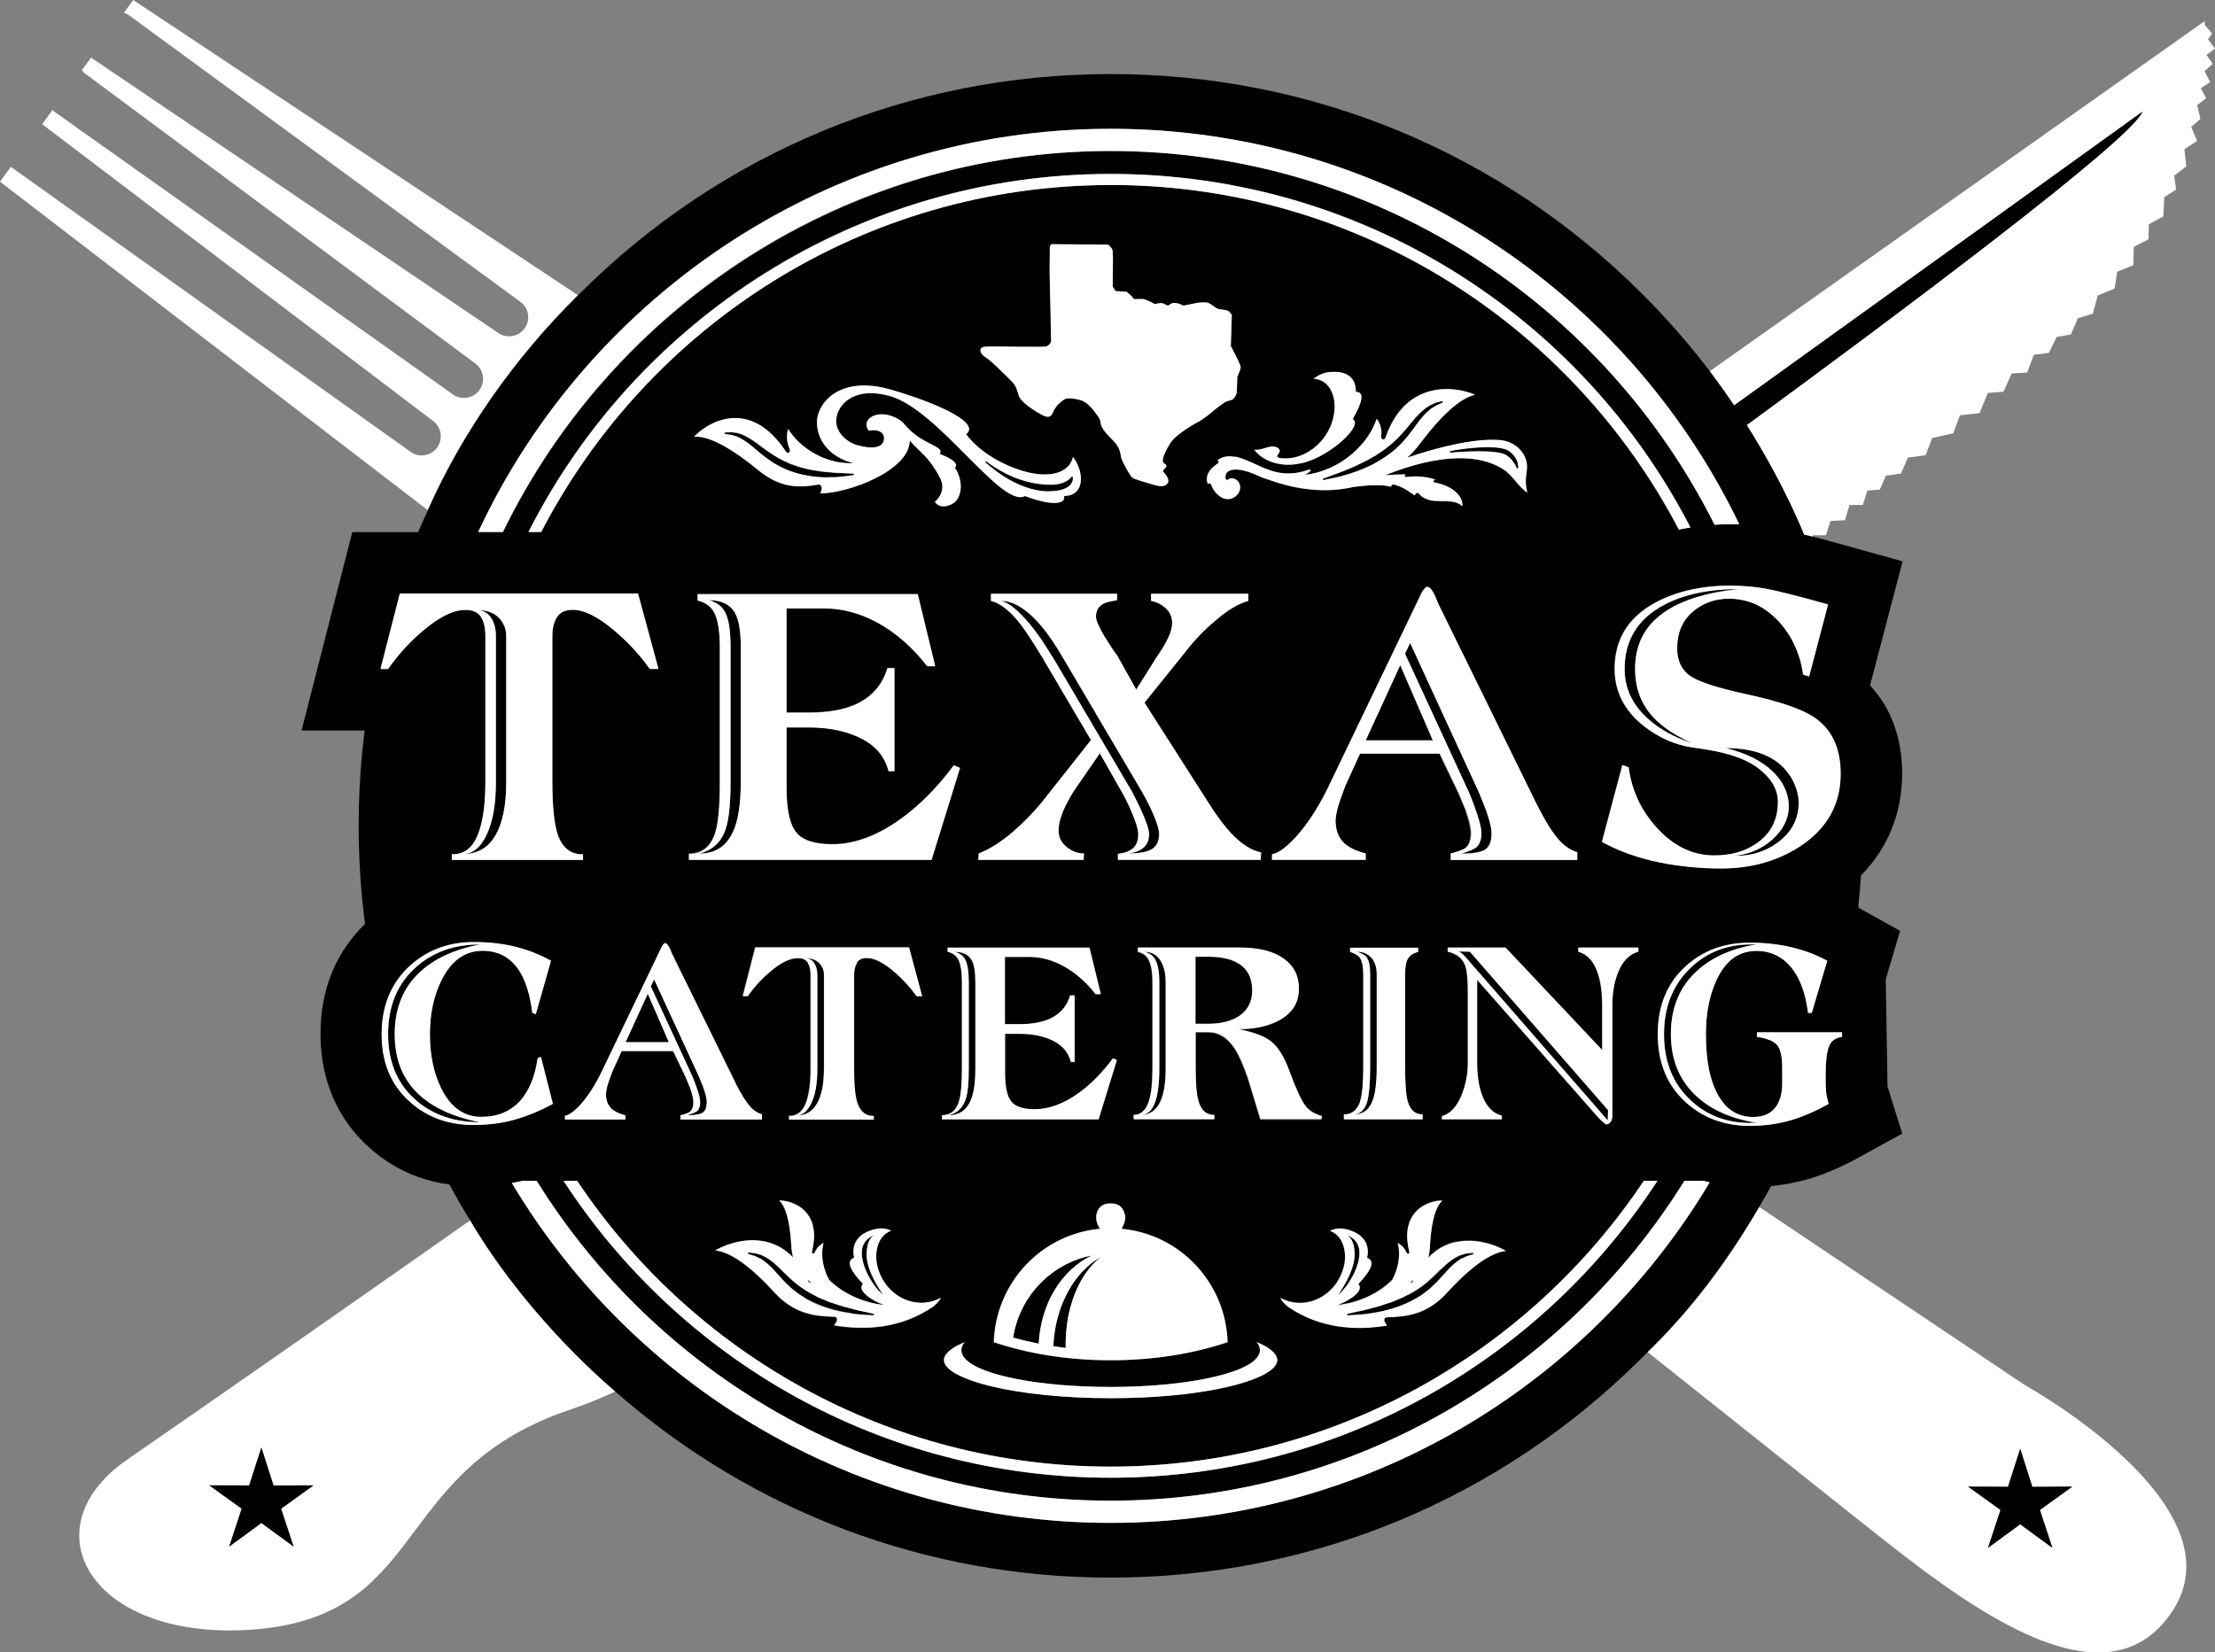 <?xml version="1.0" encoding="UTF-8"?><svg xmlns="http://www.w3.org/2000/svg" viewBox="0 0 177.61 132.53"><rect x="0" y="0" width="177.61" height="132.53" fill="#808080" stroke="none"/><defs><style>.d{fill:none;stroke:#fff;stroke-linecap:round;stroke-linejoin:round;stroke-width:0px;}.e{fill:#fff;}</style></defs><g id="a"/><g id="b"><g id="c"><g><polygon points="109.51 59.38 114.89 59.38 112.28 53.35 109.51 59.38"/><path d="M58.79,66.69c.41-.9,.61-2.23,.61-3.99v-10.82c0-1.28-.16-2.19-.47-2.73-.39-.68-1.1-1.02-2.13-1.02,.69,.16,1.16,.53,1.41,1.11,.25,.58,.37,1.46,.37,2.64v10.82c0,1.76-.13,3.02-.39,3.78-.35,1.06-1.06,1.72-2.13,1.98,1.29,0,2.19-.59,2.72-1.77Z"/><path d="M91.36,64.71c.51,1.08,.76,1.81,.76,2.19,0,.48-.15,.84-.44,1.09-.29,.25-.71,.41-1.26,.47,.93,0,1.59-.13,1.96-.37,.37-.25,.55-.64,.55-1.18,0-.36-.17-.92-.5-1.68-.18-.42-.46-.98-.85-1.68l-6.43-10.91c-.68-1.16-1.33-2.08-1.96-2.76-1.03-1.12-2.01-1.68-2.95-1.68,.47,.1,1.02,.48,1.67,1.14,.82,.84,1.63,1.94,2.42,3.3l6.43,10.91c.31,.62,.51,1.01,.58,1.17Z"/><path d="M70.14,99.05c-.09,.03-1.08,.34-1.04,1.5,.04,1.21,.98,2.74,1.71,3.29,0,0-1.33-1.8-1.32-3.21,.01-1.3,.56-1.54,.65-1.58Z"/><path d="M107.53,38.21h0c.45-.14,.92-.26,1.37-.44h0c.91-.34,1.78-.8,2.58-1.4h0c.19-.16,.39-.3,.58-.49h0l.27-.26c.09-.09,.18-.19,.26-.28,.34-.38,.65-.79,.94-1.2,.29-.41,.59-.79,.94-1.11l.27-.23,.3-.19c.05-.03,.1-.07,.15-.09l.16-.07h0l.33-.15,.03-.08-.08-.04-.35,.09h0l-.17,.05h0c-.07,.02-.12,.05-.17,.07h0l-.33,.16h0l-.31,.21h0c-.41,.31-.76,.69-1.07,1.08-.63,.78-1.27,1.51-2.03,2.08h0c-.18,.16-.38,.28-.58,.41l-.29,.2-.31,.17h0c-.21,.11-.41,.24-.62,.34-.22,.1-.43,.2-.64,.31h0c-.2,.11-.43,.18-.65,.28l-.66,.27c-.45,.16-.89,.32-1.34,.49l-.04,.08,.07,.05c.47-.09,.93-.19,1.4-.29Z"/><path d="M64.54,76.84h-.02c.31,0,.56,.12,.74,.38,.18,.26,.27,.58,.27,.98v7.56c0,1.14-.16,2.04-.48,2.72-.32,.67-.74,1.01-1.27,1.01,.77,0,1.34-.32,1.71-.96,.38-.64,.57-1.56,.57-2.77v-7.56c0-.39-.13-.71-.4-.97-.26-.26-.64-.39-1.13-.39Z"/><path d="M65.02,102.87s-.01-.03-.02-.04c-.08-.07-.17-.14-.25-.21,.02,.05,.05,.1,.07,.15,.04,.08,.12,.11,.2,.09Z"/><path d="M68.17,105.31c.15,.02,.29,.04,.44,.07,.43,.04,.93,.08,1.44,.1h0l.06-.05-.04-.07c-.36-.09-.73-.17-1.08-.24l-.31-.07-.68-.18c-.08-.02-.15-.04-.23-.06-.15-.04-.3-.07-.44-.13-.23-.08-.45-.15-.67-.22-.14-.04-.28-.1-.42-.16-.08-.03-.15-.07-.23-.1l-.32-.13-.31-.16-.13-.07c-.16-.08-.33-.16-.47-.26-.77-.44-1.43-1.04-2.19-1.81-.42-.42-.78-.72-1.16-.94l-.33-.17-.35-.11-.06-.02-.12-.03-.18-.02-.36-.04h0l-.06,.05,.04,.07,.34,.11,.17,.05,.1,.04,.06,.03,.32,.15,.28,.19c.38,.28,.72,.64,1.02,.98,.31,.34,.65,.74,1.03,1.07l.07,.07c.07,.06,.13,.12,.21,.18l.29,.22c.14,.12,.3,.22,.46,.31l.15,.1c.83,.48,1.74,.83,2.7,1.05,.32,.08,.65,.13,.98,.18Z"/><path d="M100.41,79.45c0-1.01-.38-1.74-1.13-2.19-.59-.35-1.38-.52-2.38-.52h-1.04v5.38h1.04c.96,0,1.74-.19,2.36-.56,.76-.47,1.15-1.17,1.15-2.11Z"/><path d="M112.88,103.87l-.13,.07-.31,.16-.32,.13c-.08,.03-.16,.06-.23,.1-.14,.06-.27,.12-.42,.16-.22,.07-.45,.14-.67,.22-.14,.05-.3,.09-.44,.13-.08,.02-.15,.04-.23,.06l-.68,.18-.31,.07c-.35,.07-.72,.15-1.08,.24l-.04,.07,.06,.05h0c.5-.02,1.01-.06,1.44-.1,.14-.03,.29-.05,.44-.07,.32-.05,.66-.1,.98-.18,.97-.21,1.87-.57,2.7-1.05l.15-.1c.15-.1,.31-.19,.46-.31l.29-.22c.07-.06,.14-.12,.21-.18l.07-.07c.38-.34,.73-.73,1.03-1.07,.3-.35,.64-.7,1.02-.98l.28-.19,.32-.15,.06-.03,.1-.04,.17-.05,.34-.11,.04-.07-.06-.05h0l-.36,.04-.18,.02-.12,.03-.06,.02-.35,.11-.33,.17c-.37,.21-.74,.51-1.16,.94-.75,.76-1.41,1.36-2.19,1.81-.15,.1-.31,.18-.47,.26Z"/><path d="M77.43,88.17c-.23,.68-.68,1.11-1.37,1.28,.83,0,1.41-.38,1.75-1.14,.26-.58,.4-1.43,.4-2.57v-6.98c0-.83-.1-1.41-.3-1.76-.25-.44-.71-.66-1.38-.66,.45,.1,.75,.34,.91,.71,.16,.38,.24,.94,.24,1.7v6.98c0,1.14-.08,1.95-.25,2.44Z"/><path d="M84.46,107.97c.33,.05,.65,.09,.99,.13-.07-3.14,1.05-5.92,2.83-7.31-2.15,1.21-3.68,3.95-3.82,7.17Z"/><path d="M87.55,100.68c-1.5,.29-2.88,1.01-4,2.1-1.25,1.22-2.05,2.78-2.32,4.49,.66,.19,1.35,.35,2.05,.49,.17-3.24,1.85-5.93,4.27-7.08Z"/><path d="M117.02,36.24c.43-.03,.99-.06,1.57-.06,.93,0,1.88,.08,2.24,.34,.3,.21,.49,.46,.61,.66,.06,.1,.1,.19,.13,.25,.03,.06,.04,.09,.04,.09l.07,.05,.06-.06v-.08c0-.2-.06-.79-.72-1.26-.34-.24-.98-.31-1.7-.32-1.23,0-2.65,.23-3.02,.31l-.05,.07,.07,.05s.28-.03,.71-.06Z"/><path d="M91.76,76.33c.44,.1,.75,.35,.93,.74,.18,.39,.27,.94,.27,1.65v6.98c0,1.15-.11,2.03-.32,2.65-.25,.72-.66,1.08-1.22,1.08,.74,0,1.28-.36,1.62-1.08,.29-.62,.43-1.5,.43-2.65v-6.98c0-.69-.15-1.27-.44-1.72-.29-.45-.72-.67-1.27-.67Z"/><path d="M109.61,88.45c-.18,.57-.52,.89-1.04,.94,.72,0,1.21-.36,1.49-1.08,.23-.58,.34-1.48,.34-2.71v-7.47c0-.55-.14-.99-.43-1.31-.29-.32-.67-.48-1.15-.48,.39,.14,.64,.28,.76,.42,.2,.26,.3,.72,.3,1.37v7.47c0,1.33-.09,2.28-.26,2.85Z"/><path d="M113.28,102.78c.02-.05,.05-.1,.07-.15-.08,.07-.16,.14-.25,.21-.01,0-.02,.02-.02,.04,.08,.02,.16,0,.2-.09Z"/><path d="M109.01,100.55c.04-1.16-.95-1.47-1.04-1.5,.1,.03,.64,.27,.65,1.58,.01,1.41-1.32,3.21-1.32,3.21,.72-.55,1.67-2.08,1.71-3.29Z"/><path d="M117.18,68.46c.97,0,1.62-.12,1.94-.35,.32-.23,.48-.67,.48-1.3,0-.4-.15-1.01-.44-1.83-.08-.2-.26-.66-.55-1.38l-5.54-12.04-.41,.86,5.15,11.17c.25,.6,.47,1.21,.68,1.83,.2,.62,.3,1.08,.3,1.38,0,.54-.15,.93-.44,1.17-.19,.14-.58,.3-1.17,.48Z"/><path d="M140.08,34.09h.02c11.67-8.57,31.06-23.03,31.72-25.16l-32.76,23.57h0c-.6-.88-1.25-1.8-1.95-2.72-1.65-2.16-3.44-4.22-5.4-6.18-11.39-11.39-26.53-17.66-42.64-17.66s-31.25,6.27-42.64,17.66c-.03,.03-.06,.06-.08,.09h0c-5.1,5.04-9.29,11.03-12.04,17.24-.27,.58-.53,1.16-.78,1.75h-5.28l-.95,3.71-3.12,12.2h5.06c-.32,2.52-.48,5.07-.48,7.65s.17,5.28,.51,7.86c-1.12,1.09-2,2.37-2.6,3.78-.66,1.55-.97,3.25-.97,5.05h0v.02h0c0,1.79,.33,3.49,.99,5.04,.66,1.55,1.66,2.93,2.94,4.07h0c1.14,1.02,2.44,1.8,3.85,2.32,.82,.3,1.67,.5,2.55,.62,.53,.97,1.09,1.94,1.67,2.88,2.77,4.75,7.16,9.88,11.64,13.73,11,9.65,24.95,14.92,39.71,14.92,16.11,0,31.25-6.27,42.64-17.66,.14-.14,.28-.29,.42-.43,3.21-3.12,6.18-6.9,8.95-11.64,.33-.55,.64-1.11,.95-1.67,1.06-.11,2.1-.3,3.11-.6,1.25-.38,2.55-.94,3.88-1.67l3.53-1.94-1.18-3.78-.14-8.61,.02-.07,1.13-3.8-3.36-1.87c.09-.86,.17-1.71,.22-2.58,.72-.73,1.36-1.56,1.88-2.49,.97-1.75,1.42-3.71,1.42-5.65v-.02h0v-.6h-.01c-.06-1.39-.35-2.8-.98-4.14-.4-.87-.95-1.65-1.58-2.34l2.61-9.95-4.68-1.3c-.96-.27-1.81-.5-2.55-.69l-.67-.16s-1.48-3.85-4.59-8.78ZM89.05,10.33c22.21,0,41.4,12.96,50.42,31.72-.21,0-.42-.01-.63-.01h-.03c-.44,0-.88,.02-1.32,.05-8.89-17.76-27.26-29.98-48.43-29.98s-39.95,12.49-48.72,30.56h-1.98c8.89-19.1,28.25-32.34,50.7-32.34Zm-25.75,25.65s-.37-.72-.11-1.57c.93,1.51,2.97,2.84,5.25,2.75-.03,0-.06-.01-.09-.02-2.64-.75-3-2.81-2.8-3.72,.37-1.67,2.36-3.15,5.77-2.19,3.04,.86,7.45,2.59,6.14,3.61,1.1,1.44,2.96,2.49,4.65,2.97,2.03,.57,3.63,.15,3.92-1.15,.94,1.24,.94,3.14-.72,3.12,.19,.66-.93,.84-3.13,.01-1.87,1.02-6.93-6.92-10.83-8.02-2.66-.75-4.01,.46-4.27,1.64-.28,1.26,.94,2.1,1.6,2.29,1.34,.38,2.06,.18,2.18-.37,.14-.63-.42-.93-1.2-.78-.64-.85,.47-1.56,1.64-1.23,.57,.16,.96,.41,1.22,.72,1.35,1.67,3.28,1.73,2.82,2.37,1.49,.58,1.39,.97,1.22,1.1,.78,1.24,.47,2.43-.06,2.81-.53,.39-1.25,.43-1.54-.07,.16-.12,.96-.89,.4-1.94-.92-1.73-1.56-1.98-2.42-2.97-.02,2.41-4.88,4.22-7.16,4.24v-.04c.09-.21,.15-.39,.06-.56-.05-.08-.13-.13-.21-.11-1.5,.26-3,.36-4.88-1.19-2.71-2.22-4.25-2.72-5.11-2.64,.52-.53,1.2-1,1.96-1.27h.01c.46-.17,.96-.25,1.46-.23,1.48,.06,2.81,.97,3.96,2.72,.06,.1,.17,.11,.24,.04,.07-.07,.08-.2,.03-.31Zm20.87-14.12l.02-2.09,.14-.17,4.54,.04,.24,.24,.11,.2,.03,.63-.02,2.3,.23,.35,.88,.06,.43,.36s.08,.23,.26,.23,.61-.03,.71,0c.11,.03,.43,.16,.56,.23,.14,.07,.29,.17,.29,.17,0,0,.47-.13,.67-.06s.27,.17,.41,.17,.17-.24,.58-.2c.41,.04,.53,.19,.65,.2,.12,.01,1.11-.24,1.35-.24s.49-.06,.71,.06c.23,.11,.55,.42,.76,.46,.21,.04,.67,.07,.79,.16,.12,.09,.27,.32,.27,.32l-.08,2.49s.79,1.47,.79,1.68-.27,.79-.27,.79c0,0-.04,1.02-.04,1.21s-.2,.5-.32,.59c-.12,.08-.48,.11-.68,.26-.2,.14-.65,.46-.94,.72-.29,.26-.97,.73-.97,.73,0,0-1.91,.96-2.44,1.83-.53,.86-.65,1.32-.56,1.5,.09,.17,.3,.16,.26,.32-.04,.16-.36,.35-.23,.48,.14,.13,.54,.59,.33,.89-.21,.3-.56,.29-1.19,.1-.62-.19-1.5-.4-1.67-.58-.17-.17-.71-1.15-.82-1.44-.11-.29-.06-.61-.33-1.06-.27-.46-.97-.96-1.23-1.48-.26-.52,0-.42-.37-.95-.36-.53-.85-1.08-1.26-1.22-.41-.14-1.14-.26-1.38-.11-.24,.14-.73,.53-.93,1.03-.2,.5-.5,.43-.89,.23-.39-.2-1.64-.95-1.85-1.52-.21-.58-.17-.78-.68-1.27-.52-.49-1.49-1.52-1.97-1.81-.49-.29-.62-.79-.12-.86,.5-.07,4.77,.07,5.04-.04,.27-.11,.33-.35,.33-.42s-.12-5.49-.12-5.49Zm18.27,14.83s.07,.04,.12,.06c2.19,.32,4.39-1.65,4.44-4.11,.02-.83-.39-2.21-1.69-2.24,.32-.23,.75-.58,1.72-.56,1.18,.03,1.68,.68,1.66,1.6,.7,.02,.58,.76-.25,2.19,.89,.48-1.71,2.89-3.87,3.48-.01,0-.03,0-.04,.01-.18,.05-.35,.08-.52,.1-.31,.05-.63,.07-.95,.06-1.21-.07-2.05-.61-2.51-1.19,.3,.03,.6-.06,.87-.14,.27-.08,.52-.15,.75-.11,.16,.03,.36,.12,.4,.27,.03,.11-.02,.24-.16,.4-.03,.03-.04,.07-.04,.11,0,.04,.02,.07,.05,.09Zm-1.79,.56c.98,.45,2.2,1.06,3.95,.54,.58-.23,.68-.06,.01,.31,2.99-.35,5.18-2.63,5.75-4.49,.52,.64,.36,1.37,.36,1.38-.02,.11,.03,.22,.12,.26,.09,.04,.19-.01,.23-.12,.64-1.88,1.73-3.1,3.22-3.63,.51-.18,1.04-.27,1.56-.28,0,0,0,0,.01,0,.86-.02,1.69,.16,2.39,.45-.91,.21-2.32,1.14-4.42,3.94-.33,.44-.67,.81-1.02,1.11,2.9-.98,5.65-1.56,7.43-1.41,.96,.08,1.75,.65,2.06,1.48,.18,.46,.13,.84,.07,1.23-.02,.18-.05,.37-.05,.55,0,.36,.04,.68,.13,.96-.37-.25-.64-.57-.92-.9-.3-.35-.6-.72-1.04-1-2.93-1.84-7.5-.3-9.45,.51,.59-.06,1.13-.07,1.66-.08-.03,.03-.05,.05-.06,.06-.04,.03-.05,.08-.02,.11,.03,.03,.08,.05,.14,.04,1.08-.14,1.95,.09,2.29,.2-.04,.03-.08,.06-.11,.09-.03,.03-.04,.06-.03,.09,.01,.03,.04,.05,.09,.06,1.6,.32,2.05,1.1,2.17,1.42,.07,.18,.08,.35,.06,.48-.38-.4-1.1-.41-1.7-.41-.31,0-.61,0-.83-.06-.7-.17-.94-.54-.95-.54-.03-.04-.09-.06-.16-.05-.07,.01-.12,.06-.13,.1l-.02,.1c-.12-.07-.24-.15-.36-.23-.3-.21-.65-.45-1.3-.64-.04-.01-.09,0-.14,0-.04,.02-.08,.05-.09,.08,0,0-.01,.05-.02,.09-.81-.22-2.07-.11-2.87,0-.05,0-.1,.01-.15,.02-2.13,.49-4.4,.28-6.76-.57-.46-.13-.86-.32-1.21-.47-1.06-.47-2.35-.59-2.3,.32,0,.05,.03,.11,.07,.14,.04,.04,.12,.01,.16-.02,.17-.15,.49-.14,.76,.14,.3,.32,.24,.87-.14,1.18-.45,.37-1,.33-1.47-.11-.36-.33-.47-.66-.53-.82-.02-.06-.09-.09-.15-.07l-.11,.03c-.1-.23-.29-.93,.82-1.65,.03-.02,.04-.05,.05-.08,0-.03,0-.06-.03-.09-.03-.03-.05-.05-.07-.07,.37-.28,.78-.35,1.21-.3,.05,.01,.09,.02,.14,.03h0c.53,.09,1.1,.34,1.68,.61Zm16.85,27.74c-.08-.2-.27-.66-.58-1.38l-1.51-3.15h-6.39l-1.2,2.64c-.29,.76-.49,1.35-.6,1.77-.11,.42-.16,.74-.16,.96,0,.76,.23,1.36,.68,1.8,.38,.36,.96,.64,1.74,.84v.51h-7.51v-.45c.53-.1,1.18-.58,1.96-1.44,.88-.98,1.69-2.23,2.45-3.74l7.27-15.13c.33-.76,.58-1.14,.76-1.14,.25,0,.54,.43,.85,1.29l7.94,16.18c.68,1.34,1.29,2.3,1.81,2.88,.45,.48,.92,.79,1.43,.93v.63h-10.14v-.51c.61-.16,1-.31,1.18-.45,.29-.24,.43-.64,.43-1.2,0-.41-.14-1.02-.43-1.82Zm-.74,34.6c.53-.11,1.07-.13,1.6-.07h.01c.87,.1,1.7,.4,2.38,.78-.93,.09-2.42,.82-4.72,3.34-1.6,1.75-3.2,1.94-4.84,1.98-.09,0-.16,.06-.19,.14-.06,.16,.06,.32,.19,.49l.03,.03c-2.48,.42-5.36,.27-7.95-1.51-.2-.16-.31-.27-.36-.34-.1-.11-.19-.23-.26-.37,2.01,1.11,4.54-.12,5.12-2.58,.19-.82,.1-2.33-1.13-2.8,.35-.12,.83-.33,1.74,.02,1.11,.42,1.44,1.24,1.23,2.15,.66,.25,.38,.95-.7,2.1,.45,.47-.44,1.22-1.7,1.7,1.8-.19,3.38-.99,4.41-2.01,.54-.98,.69-2.11,.45-2.97,.51,.25,.69,.74,.69,.74,.03,.07,.09,.13,.16,.12,.06,0,.1-.06,.08-.14-.33-1.33-.18-2.38,.43-3.12,.21-.26,.47-.46,.74-.61h0c.46-.26,.97-.38,1.45-.4-.41,.38-.84,1.35-.97,3.65-.02,.35-.07,.65-.14,.93,.63-.66,1.38-1.09,2.25-1.28Zm-39.88-22.53c-.16-.37-.47-.61-.9-.71v-.33h11.38l.91,3.73h-.42c-.74-.95-1.58-1.69-2.5-2.21-.92-.52-1.88-.78-2.85-.78h-1.92v5.4h1.17c.98,0,1.78-.14,2.42-.43,.83-.37,1.38-1,1.64-1.88h.36v5.34h-.3c-.19-.74-.65-1.31-1.4-1.69-.75-.38-1.65-.57-2.71-.57h-1.17v3.13c0,1.11,.16,1.87,.49,2.29,.33,.42,.95,.63,1.88,.63,1.15,0,2.33-.44,3.55-1.31,.98-.71,1.89-1.63,2.73-2.77l.32,.13-1.47,4.76h-12.56v-.33c.69,0,1.15-.38,1.38-1.14,.15-.49,.23-1.35,.23-2.57v-6.98c0-.76-.08-1.33-.25-1.7Zm6.64-24.41c-.74-1.22-1.32-2.09-1.72-2.61-.84-1.06-1.62-1.67-2.34-1.83v-.57h10.11v.51c-.47,.08-.78,.15-.93,.21-.51,.2-.76,.57-.76,1.11,0,.3,.23,.84,.7,1.62,.37,.6,.7,1.1,1,1.5l1.53,2.73,1.67-2.65c.37-.51,.66-1,.88-1.47,.22-.46,.33-.87,.33-1.21,0-.47-.17-.87-.51-1.19-.34-.31-.74-.52-1.18-.59v-.57h7.8v.57c-.78,.2-1.68,.74-2.69,1.62-.86,.72-1.62,1.51-2.28,2.37l-3.36,4.17,5.2,8.14c.64,1,1.23,1.78,1.75,2.34,.84,.88,1.64,1.39,2.4,1.53l-.03,.6h-11.45v-.48c.52-.06,.93-.21,1.21-.45,.28-.24,.42-.62,.42-1.12,0-.34-.15-.87-.45-1.6-.3-.72-.59-1.32-.86-1.78l-1.77-3.12-2.04,2.96c-.37,.56-.67,1.12-.91,1.7-.24,.57-.36,1.08-.36,1.54,0,.52,.21,.96,.64,1.31,.43,.35,.89,.53,1.4,.53l-.03,.51h-8.44l.03-.51c.91-.36,1.87-.97,2.86-1.84,.99-.87,1.9-1.84,2.72-2.92l3.43-4.34-3.96-6.72Zm14.89,55.01c-2.71,.92-5.92,1.45-9.37,1.45s-6.65-.53-9.37-1.45c.15-4.78,3.83-8.66,8.51-9.09-.22-.35-.36-.76-.28-1.16,.07-.32,.22-.56,.46-.71,.22-.14,.46-.16,.54-.16,.05,0,.09,0,.13,0,.04,0,.09,0,.13,0,.09,0,.32,.02,.54,.16,.24,.15,.39,.39,.46,.71,.08,.41-.06,.81-.28,1.16,4.68,.43,8.36,4.31,8.51,9.09Zm-22.09,.53c.26-.19,.61-.37,1.02-.54-.16,.19-.26,.41-.26,.64,0,.24,.1,.46,.28,.66,.61,.69,2.09,1.24,4.14,1.65,2.05,.4,4.68,.64,7.55,.64,3.27,0,6.24-.31,8.39-.83,1.08-.26,1.95-.56,2.57-.91,.31-.17,.55-.36,.73-.56,.17-.2,.28-.42,.28-.66,0-.23-.1-.44-.26-.64,.41,.17,.76,.35,1.02,.54,.43,.31,.64,.62,.63,.9,0,.18-.07,.36-.24,.55-.57,.68-2.24,1.33-4.56,1.78-2.32,.46-5.31,.73-8.56,.73-3.72,0-7.09-.36-9.52-.94-1.21-.29-2.19-.63-2.86-1.01-.33-.19-.58-.38-.75-.57-.16-.19-.24-.37-.24-.55,0-.28,.2-.59,.63-.9Zm24.72-18.4l-1.02-3.35c-.39-1.11-.75-1.9-1.09-2.39-.57-.82-1.24-1.23-2.04-1.23h-1.04v2.94c0,1.28,.09,2.18,.26,2.71,.23,.67,.64,1,1.24,1v.33h-6.46l-.02-.33c.56,0,.98-.36,1.22-1.08,.2-.59,.3-1.47,.3-2.65v-6.98c0-.71-.09-1.26-.26-1.65-.17-.4-.47-.64-.91-.74v-.33h8.14c1.56,0,2.74,.29,3.55,.89,.81,.59,1.22,1.39,1.22,2.4,0,1.17-.57,2.04-1.72,2.61-.87,.42-1.92,.64-3.16,.64,1.22,.23,2.09,.55,2.62,.97,.59,.46,1.09,1.27,1.51,2.43,.51,1.39,.93,2.3,1.26,2.74,.29,.38,.72,.66,1.3,.83v.27h-4.92Zm7.97-13c-.12-.17-.38-.31-.75-.44v-.33h5.45v.33c-.38,.1-.65,.28-.8,.52-.16,.24-.24,.65-.24,1.2v7.55c0,1.33,.07,2.24,.21,2.73,.2,.69,.6,1.04,1.19,1.04v.39h-6.31v-.39c.65,0,1.09-.36,1.32-1.08,.16-.53,.25-1.43,.25-2.7v-7.47c0-.64-.1-1.1-.3-1.36Zm-51.64-10.09c.23-.76,.35-2.09,.35-3.99v-10.82c0-1.18-.13-2.06-.38-2.64-.26-.58-.72-.95-1.4-1.11v-.51h17.65l1.4,5.78h-.64c-1.15-1.48-2.44-2.62-3.87-3.43-1.43-.81-2.91-1.21-4.43-1.21h-2.98v8.36h1.81c1.52,0,2.77-.22,3.74-.66,1.28-.58,2.13-1.55,2.54-2.91h.56v8.27h-.47c-.29-1.16-1.02-2.03-2.18-2.62-1.16-.59-2.56-.89-4.19-.89h-1.81v4.85c0,1.72,.25,2.9,.76,3.55,.51,.65,1.48,.97,2.92,.97,1.77,0,3.6-.68,5.49-2.04,1.52-1.1,2.93-2.53,4.24-4.29l.5,.21-2.28,7.37h-19.45v-.51c1.07,0,1.78-.59,2.13-1.77Zm9.72,39.07c-.03-.09-.1-.14-.19-.14-1.64-.05-3.24-.23-4.84-1.98-2.3-2.52-3.79-3.25-4.72-3.34,.68-.38,1.51-.68,2.38-.78h.01c.53-.06,1.07-.05,1.6,.06,.87,.18,1.62,.62,2.25,1.28-.07-.27-.13-.57-.14-.93-.12-2.3-.56-3.26-.97-3.65,.48,.02,.99,.14,1.45,.4h0c.28,.16,.53,.36,.74,.62,.61,.74,.76,1.79,.43,3.12-.02,.07,.02,.13,.08,.14,.06,0,.13-.05,.16-.12,0,0,.18-.5,.69-.74-.24,.86-.09,1.99,.45,2.97,1.02,1.01,2.6,1.82,4.41,2.01-1.26-.48-2.15-1.23-1.7-1.7-1.08-1.15-1.36-1.85-.7-2.1-.21-.91,.13-1.72,1.23-2.15,.91-.35,1.39-.15,1.74-.02-1.22,.47-1.32,1.98-1.13,2.8,.58,2.46,3.11,3.69,5.12,2.58-.07,.14-.16,.26-.26,.37-.05,.07-.16,.18-.36,.34-2.58,1.78-5.47,1.92-7.95,1.51l.03-.03c.13-.18,.24-.33,.19-.49Zm1.64-17.29c.24,.67,.66,1.01,1.26,1.01h.04v.29h-6.79v-.33l.04,.04c.59,0,1.02-.33,1.29-.98,.27-.65,.4-1.58,.4-2.78v-7.54c0-.43-.08-.76-.23-1-.15-.24-.42-.36-.81-.36-.63,0-1.37,.37-2.23,1.1-.68,.58-1.27,1.23-1.77,1.95h-.4l1-3.91h12.33l1.05,3.91h-.45c-.49-.7-1.08-1.34-1.77-1.94-.87-.75-1.6-1.12-2.21-1.12-.37,0-.65,.12-.81,.37-.16,.24-.25,.57-.25,.99v7.54c0,1.29,.09,2.21,.28,2.75Zm-9.73-1.57c.44,.86,.83,1.48,1.17,1.86,.29,.31,.6,.51,.93,.6v.41h-6.54v-.33c.39-.1,.65-.2,.76-.29,.19-.15,.28-.41,.28-.77,0-.27-.09-.66-.28-1.18-.05-.13-.18-.43-.37-.89l-.98-2.03h-4.12l-.77,1.7c-.19,.49-.32,.87-.39,1.14-.07,.27-.1,.48-.1,.62,0,.49,.15,.88,.44,1.16,.25,.23,.62,.41,1.12,.54v.33h-4.85v-.29c.34-.06,.76-.37,1.27-.93,.56-.63,1.09-1.44,1.58-2.42l4.7-9.77c.21-.49,.38-.74,.49-.74,.17,0,.35,.28,.55,.83l5.13,10.44Zm-13.7,7.79h.96c9.22,13.81,24.95,22.93,42.77,22.93s33.55-9.12,42.77-22.93h1.09c-9.32,14.34-25.48,23.82-43.86,23.82s-34.53-9.48-43.86-23.82h.12Zm86.05-18.37c-.74,.21-1.3,.79-1.66,1.74-.29,.75-.43,1.61-.43,2.59v8.82c0,.23-.05,.4-.15,.52-.1,.12-.2,.17-.3,.18-.1,0-.33-.19-.68-.56l-9.71-11.04v6.64c0,.99,.12,1.84,.37,2.55,.34,.95,.87,1.52,1.61,1.71v.29h-4.81l.02-.25c.7-.21,1.24-.81,1.62-1.82,.3-.8,.45-1.62,.45-2.45v-5.59c0-1.09-.07-1.82-.21-2.21-.22-.59-.68-.97-1.4-1.12v-.33h4.63l7.75,8.22v-3.56c0-1.03-.11-1.89-.34-2.57-.31-.97-.84-1.56-1.58-1.76v-.33h4.81v.33ZM89.05,14.84c-19.85,0-37.11,11.31-45.67,27.83h-1.02c8.62-17.04,26.28-28.72,46.68-28.72s37.81,11.51,46.49,28.35c-.31,.05-.62,.11-.93,.17-8.59-16.41-25.79-27.64-45.56-27.64ZM32.06,47.6h19.1l1.64,6.05h-.7c-.76-1.08-1.68-2.08-2.75-3-1.34-1.16-2.48-1.74-3.42-1.74-.58,0-1,.19-1.26,.57-.25,.38-.38,.89-.38,1.53v11.69c0,2,.15,3.42,.44,4.26,.37,1.04,1.02,1.56,1.96,1.56h.06v.45h-10.52v-.51l.06,.06c.91,0,1.58-.5,2-1.51,.42-1.01,.63-2.44,.63-4.3v-11.69c0-.66-.12-1.17-.35-1.54-.23-.37-.65-.56-1.26-.56-.97,0-2.12,.57-3.44,1.71-1.05,.9-1.97,1.91-2.75,3.03h-.61l1.55-6.05Zm.83,40.78c-1.52-1.35-2.28-3.16-2.28-5.43s.76-4.13,2.28-5.51c1.4-1.26,3.1-1.89,5.11-1.89,1.21,0,2.32,.13,3.35,.38,1.02,.26,1.97,.63,2.84,1.12l-1.22,4.29-.28-.12c-.18-1.47-.54-2.61-1.09-3.44-.69-1.02-1.66-1.53-2.9-1.53-1.41,0-2.5,.78-3.28,2.34-.63,1.26-.94,2.71-.94,4.35s.29,3.07,.88,4.29c.76,1.56,1.84,2.34,3.24,2.34,1.29,0,2.33-.42,3.11-1.28,.73-.8,1.2-1.94,1.41-3.42l.26-.12,.96,3.77c-1.03,.55-2.05,.97-3.05,1.26-1,.28-2.11,.43-3.33,.43-2,0-3.69-.61-5.07-1.84Zm56.16,33.76c-20.4,0-38.25-10.93-48.01-27.26,.3-.05,.6-.11,.89-.18h1.1c9.56,15.39,26.61,25.66,46.02,25.66s36.46-10.27,46.02-25.66h1.52c.17,.05,.34,.09,.5,.13-9.75,16.35-27.62,27.31-48.04,27.31Zm58.65-38.98c-.51,.05-.87,.3-1.05,.76-.18,.45-.27,1.2-.27,2.26,0,.61,0,1.05,.03,1.33,.02,.28,.09,.62,.22,1.02-1.06,.58-2.04,1-2.94,1.28-1.05,.32-2.18,.48-3.38,.48-2.03,0-3.74-.62-5.13-1.88-1.51-1.37-2.26-3.19-2.26-5.47s.75-4.1,2.26-5.47c1.38-1.25,3.09-1.87,5.13-1.87,1.21,0,2.34,.12,3.38,.38,1.05,.25,1.99,.61,2.82,1.07l-1.24,4.18h-.3c-.18-1.44-.57-2.59-1.19-3.44-.74-1.02-1.73-1.53-2.96-1.53-1.41,0-2.47,.78-3.19,2.34-.56,1.23-.85,2.68-.85,4.35,0,2.31,.4,4.05,1.19,5.22,.64,.94,1.51,1.41,2.6,1.41,.77,0,1.35-.23,1.74-.71,.4-.47,.59-1.14,.59-2v-1.22c0-.89-.13-1.49-.39-1.82-.26-.33-.81-.55-1.64-.68v-.37h6.82v.37Zm-1.14-34.69l-1.52,5.78-.47-.15c-.25-1.68-.9-3.09-1.93-4.23-1.13-1.24-2.47-1.86-4.03-1.86-1.13,0-2.1,.36-2.92,1.06-.82,.71-1.23,1.68-1.23,2.92,0,.98,.34,1.71,1.01,2.19,.67,.48,2.16,.97,4.45,1.47,2.71,.58,4.56,1.21,5.55,1.89,1.4,.96,2.1,2.46,2.1,4.5,0,2.46-1.07,4.39-3.22,5.81-1.83,1.2-3.95,1.8-6.37,1.8-1.72,0-3.39-.17-5.04-.51-1.64-.34-3.15-.88-4.51-1.62l1.64-6.17,.5,.18c.25,1.9,1.04,3.55,2.36,4.96,1.32,1.41,2.82,2.11,4.51,2.11,1.38,0,2.54-.34,3.47-1.02,1.09-.78,1.63-1.87,1.63-3.27,0-1-.53-1.9-1.57-2.7-1.17-.88-2.83-1.34-4.96-1.62-1.17-.15-2.42-.49-3.82-1.47-1.83-1.28-2.74-2.91-2.74-4.88,0-2.36,1.08-4.13,3.24-5.3,1.7-.92,3.73-1.38,6.11-1.38,.93,0,1.85,.08,2.75,.24,.9,.16,2.56,.58,4.99,1.26Z"/><path d="M31.65,82.95c0-2.1,.7-3.78,2.09-5.05,1.15-1.04,2.73-1.76,4.73-2.15-2.02,0-3.71,.59-5.07,1.78-1.52,1.33-2.28,3.13-2.28,5.41s.76,4.03,2.26,5.32c1.36,1.16,3.05,1.74,5.09,1.74-2.01-.4-3.58-1.09-4.71-2.07-1.41-1.23-2.11-2.89-2.11-4.99Z"/><path d="M143.42,64.32c.14,1.23-.44,2.25-1.32,3.03-.8,.72-1.79,1.15-2.98,1.29,1.3,.02,2.45-.34,3.45-1.08,1.11-.82,1.67-1.9,1.67-3.24-.05-.96-.42-1.68-.73-2.16-.97-1.44-2.68-2.16-5.11-2.16,1.64,.4,2.89,1.03,3.77,1.89,.54,.52,1.12,1.3,1.26,2.43Z"/><polygon points="50.17 83.58 53.64 83.58 51.95 79.7 50.17 83.58"/><path d="M130.27,53.65c0,1.54,.62,2.87,1.87,3.98,.96,.86,2.13,1.51,3.53,1.95-1.71-.76-2.93-1.68-3.65-2.76-.61-.9-.91-1.96-.91-3.18,0-1.66,.55-3,1.67-4.02,1.38-1.28,3.61-2.08,6.69-2.4-2.41,0-4.42,.42-6.02,1.26-2.12,1.12-3.18,2.84-3.18,5.16Z"/><path d="M133.98,82.95c0-2.11,.7-3.81,2.11-5.08,1.19-1.08,2.78-1.79,4.77-2.11h-.47c-1.9,0-3.5,.62-4.81,1.86-1.43,1.35-2.15,3.13-2.15,5.34s.7,3.93,2.09,5.26c1.29,1.24,2.9,1.86,4.81,1.86h.57c-1.98-.31-3.58-.99-4.77-2.05-1.43-1.26-2.15-2.96-2.15-5.07Z"/><path d="M52.19,79.1l3.33,7.21c.16,.38,.31,.78,.44,1.18,.13,.4,.19,.69,.19,.89,0,.35-.09,.6-.28,.75-.13,.09-.38,.19-.76,.31,.63,0,1.05-.07,1.26-.22,.21-.15,.31-.43,.31-.84,0-.26-.09-.65-.28-1.18-.05-.13-.17-.43-.36-.89l-3.58-7.76-.27,.55Z"/><path d="M84.04,39.42c.12,0,.23,0,.35-.01h0s.4-.01,.8-.14c.4-.13,.83-.39,.83-.91v-.07l-.05-.06-.07,.03-.02,.02c-.09,.11-.5,.61-1.62,.61-1.28,0-3.15-.35-5.19-1.88h-.09v.1s2.39,2.32,5.04,2.33Z"/><path d="M63.19,37.13c-.84-.34-1.63-.89-2.43-1.5-.4-.3-.83-.59-1.28-.77h0l-.34-.11h-.01l-.34-.05h0s-.1-.02-.17-.02h-.18l-.33,.03-.06,.06,.05,.06,.33,.05h0l.17,.02s.09,.03,.15,.04l.32,.1,.31,.15c.41,.22,.79,.52,1.17,.85,.39,.33,.78,.66,1.2,.94,.1,.07,.21,.15,.32,.21l.32,.18h0c.22,.13,.44,.22,.66,.32h0c.89,.36,1.8,.55,2.71,.6h0c.16,.01,.32,.02,.48,.02,.29,0,.58-.01,.86-.02h0c.44-.05,.88-.09,1.32-.16l.05-.06-.06-.06c-.45-.04-.89-.05-1.33-.06l-.66-.06c-.23-.02-.44-.03-.66-.07h0c-.22-.04-.44-.07-.66-.1h0c-.21-.03-.43-.1-.65-.15h0l-.32-.08-.32-.11h0c-.22-.07-.43-.13-.63-.24h0Z"/><path d="M39.35,49.5c.28,.4,.42,.9,.42,1.52v11.72c0,1.77-.25,3.16-.74,4.21-.5,1.04-1.15,1.56-1.97,1.56,1.19,0,2.08-.49,2.66-1.49,.58-.99,.88-2.42,.88-4.28v-11.72c0-.6-.21-1.1-.62-1.5-.41-.4-.99-.6-1.75-.6h-.03c.49,0,.87,.2,1.15,.58Z"/><path d="M116.87,76.31c.12,0,.27,.07,.43,.22,.1,.09,.38,.4,.84,.94l10.79,12.4,.03-.83-11.08-12.71-1-.02Z"/><path class="e" d="M10.68,0l-.74,1.02c.14,.05,.28,.11,.4,.2l31.39,22.99c.68,.5,.83,1.46,.33,2.14-.5,.68-1.46,.83-2.14,.33L7.3,4.62l-.76,1.04c.14,.05,.14,.13,.26,.22l31.31,23.27c.68,.5,.83,1.46,.33,2.14-.5,.68-1.46,.83-2.14,.33L4.36,8.96c-.06-.04-.1-.1-.14-.15l-.84,1.15,31.34,23.8c.68,.5,.83,1.46,.33,2.14-.5,.68-1.46,.83-2.14,.33L.87,13.38l-.87,1.19,34.29,26.34c2.75-6.21,6.94-12.2,12.04-17.24L10.68,0Z"/><path class="e" d="M149.35,122.16c7.51,5.95,19.33,15.5,24.87,7.02,5.54-8.48-11.84-18.08-11.84-18.08l-21.31-14.29c-2.77,4.75-5.74,8.53-8.95,11.64,8.31,6.62,15,11.94,17.23,13.71Zm11.66-2.91l.98-3.05,.98,3.05h3.2l-2.6,1.86,1,3.04-2.58-1.89-2.58,1.89,1-3.04-2.6-1.87h3.2Z"/><path class="e" d="M176.93,4.41l.68-.52-.56-.73,.32-.47-.58-.69v-.3l-.16,.1-39.53,27.97c.7,.92,1.35,1.84,1.95,2.73h0l32.76-23.57c-.66,2.14-20.04,16.6-31.72,25.15h-.02c3.11,4.94,4.59,8.79,4.59,8.79l.67,.16,.03-.1h1.05l.36-1.14,1.17-.07,.36-1.22h1.07l.37-1.16,.99-.07,.02-.05,.47-1.07,1.21-.17,.56-1.28,1.42-.19,.52-1.38,1.69-.38,.54-1.44,1.57-.18,.67-1.62,1.25-.09,.66-1.47,1.24-.07,.02-.06,.51-1.36,1.21-.16,.62-1.27,1.14-.2,.57-1.31,1.19-.36,.4-1.46,1.35-.56,.21-1.35,1.29-.52,.04-1.47,1.18-.61,.02-1.2,1.17-.64,.07-1.53,.95-.62-.15-1.11,.97-.75-.15-1.37,1.02-.67-.48-1.12,.74-.64-.26-1.11,.72-.56-.43-.79,.75-.5-.45-.88,.66-.58-.51-.73Z"/><path class="e" d="M37.7,97.88c-9.1,6.39-18.57,13.01-27.49,19.18-2.15,1.49-3.46,3.28-3.78,5.18-.25,1.5,.12,2.98,1.08,4.3,2.32,3.17,7.53,4.74,13.59,4.08,6.85-.74,9.45-4.21,12.2-7.89,2.59-3.46,5.52-7.38,12.5-9.7,1.08-.36,2.27-.84,3.53-1.42-4.49-3.85-8.87-8.99-11.64-13.73Zm-14.16,26.16l-2.58-1.89-2.58,1.89,1-3.04-2.6-1.87h3.2l.98-3.03,.98,3.05h3.2l-2.6,1.86,1,3.04Z"/><polygon points="21.93 119.14 20.96 116.1 19.98 119.14 16.78 119.13 19.38 121 18.38 124.04 20.96 122.15 23.54 124.04 22.54 121 25.13 119.13 21.93 119.14"/><polygon points="159.41 124.14 161.99 122.25 164.57 124.14 163.57 121.1 166.16 119.23 162.96 119.25 161.99 116.2 161.01 119.25 157.81 119.23 160.41 121.1 159.41 124.14"/><path class="e" d="M89.05,12.11c21.17,0,39.54,12.22,48.43,29.98,.44-.03,.88-.05,1.32-.05h.03c.21,0,.42,0,.63,.01-9.02-18.77-28.2-31.72-50.42-31.72s-41.81,13.24-50.7,32.34h1.98c8.78-18.07,27.32-30.56,48.72-30.56Z"/><path class="e" d="M135.07,94.7c-9.56,15.39-26.61,25.66-46.02,25.66s-36.46-10.27-46.02-25.66h-1.1c-.29,.07-.59,.13-.89,.18,9.76,16.33,27.61,27.26,48.01,27.26s38.29-10.96,48.04-27.31c-.17-.04-.34-.08-.5-.13h-1.52Z"/><path class="e" d="M135.55,42.3c-8.68-16.84-26.24-28.35-46.49-28.35s-38.06,11.68-46.68,28.72h1.02c8.56-16.52,25.81-27.83,45.67-27.83s36.97,11.22,45.56,27.64c.31-.07,.62-.12,.93-.17Z"/><path class="e" d="M89.05,118.52c18.38,0,34.54-9.48,43.86-23.82h-1.09c-9.22,13.81-24.95,22.93-42.77,22.93s-33.55-9.12-42.77-22.93h-1.09c9.32,14.34,25.48,23.82,43.86,23.82Z"/><path class="e" d="M140.88,83.16c.83,.13,1.38,.35,1.64,.68,.26,.32,.39,.93,.39,1.82v1.22c0,.86-.2,1.53-.59,2-.39,.47-.98,.71-1.74,.71-1.09,0-1.96-.47-2.6-1.41-.79-1.17-1.19-2.91-1.19-5.22,0-1.68,.28-3.13,.85-4.35,.72-1.56,1.78-2.34,3.19-2.34,1.23,0,2.22,.51,2.96,1.53,.62,.85,1.01,2,1.19,3.44h.3l1.24-4.18c-.83-.46-1.77-.82-2.82-1.07-1.05-.25-2.17-.38-3.38-.38-2.03,0-3.74,.62-5.13,1.87-1.51,1.37-2.26,3.19-2.26,5.47s.75,4.11,2.26,5.47c1.38,1.25,3.09,1.88,5.13,1.88,1.19,0,2.32-.16,3.38-.48,.9-.27,1.88-.69,2.94-1.28-.12-.4-.2-.74-.22-1.02-.02-.28-.03-.73-.03-1.33,0-1.06,.09-1.81,.27-2.26,.18-.45,.53-.71,1.05-.76v-.37h-6.82v.37Zm-.55,6.9c-1.91,0-3.51-.62-4.81-1.86-1.4-1.33-2.09-3.08-2.09-5.26s.71-3.98,2.15-5.34c1.31-1.24,2.91-1.86,4.81-1.86h.47c-1.98,.32-3.58,1.03-4.77,2.11-1.41,1.28-2.11,2.97-2.11,5.08s.72,3.8,2.15,5.07c1.19,1.05,2.78,1.74,4.77,2.05h-.57Z"/><path class="e" d="M126.56,76.33c.74,.21,1.27,.79,1.58,1.76,.23,.68,.34,1.54,.34,2.57v3.56l-7.75-8.22h-4.63v.33c.71,.16,1.18,.53,1.4,1.12,.14,.39,.21,1.12,.21,2.21v5.59c0,.84-.15,1.66-.45,2.45-.38,1-.92,1.61-1.62,1.82l-.02,.25h4.81v-.29c-.74-.19-1.27-.76-1.61-1.71-.25-.71-.37-1.56-.37-2.55v-6.64l9.71,11.04c.35,.37,.58,.55,.68,.56,.1,0,.2-.06,.3-.18,.1-.12,.15-.29,.15-.52v-8.82c0-.98,.14-1.84,.43-2.59,.36-.95,.91-1.54,1.66-1.74v-.33h-4.81v.33Zm2.36,13.54l-10.79-12.4c-.46-.54-.74-.85-.84-.94-.16-.15-.3-.22-.43-.22l1,.02,11.08,12.71-.03,.83Z"/><path class="e" d="M109.08,88.3c-.23,.72-.67,1.08-1.32,1.08v.39h6.31v-.39c-.59,0-.99-.35-1.19-1.04-.14-.49-.21-1.4-.21-2.73v-7.55c0-.55,.08-.96,.24-1.2,.16-.24,.42-.42,.8-.52v-.33h-5.45v.33c.37,.13,.63,.28,.75,.44,.2,.26,.3,.71,.3,1.36v7.47c0,1.27-.08,2.16-.25,2.7Zm.49-11.55c-.11-.14-.37-.28-.76-.42,.48,0,.86,.16,1.15,.48,.29,.33,.43,.76,.43,1.31v7.47c0,1.23-.11,2.13-.34,2.71-.28,.72-.77,1.08-1.49,1.08,.52-.05,.86-.36,1.04-.94,.17-.57,.26-1.52,.26-2.85v-7.47c0-.66-.1-1.11-.3-1.37Z"/><path class="e" d="M105.97,89.5c-.58-.17-1.01-.44-1.3-.83-.33-.44-.75-1.35-1.26-2.74-.42-1.16-.92-1.97-1.51-2.43-.53-.41-1.4-.73-2.62-.97,1.24,0,2.3-.21,3.16-.64,1.15-.57,1.72-1.44,1.72-2.61,0-1.01-.4-1.81-1.22-2.4-.81-.59-1.99-.89-3.55-.89h-8.14v.33c.44,.1,.74,.35,.91,.74,.17,.39,.26,.94,.26,1.65v6.98c0,1.18-.1,2.06-.3,2.65-.25,.72-.66,1.08-1.22,1.08l.02,.33h6.46v-.33c-.6,0-1.02-.33-1.24-1-.18-.53-.26-1.43-.26-2.71v-2.94h1.04c.79,0,1.47,.41,2.04,1.23,.34,.49,.7,1.29,1.09,2.39l1.02,3.35h4.92v-.27Zm-12.5-3.79c0,1.15-.14,2.03-.43,2.65-.34,.72-.88,1.08-1.62,1.08,.56,0,.97-.36,1.22-1.08,.21-.62,.32-1.5,.32-2.65v-6.98c0-.71-.09-1.26-.27-1.65-.18-.4-.49-.64-.93-.74,.56,0,.98,.22,1.27,.67,.29,.45,.44,1.03,.44,1.72v6.98Zm3.43-3.6h-1.04v-5.38h1.04c.99,0,1.78,.17,2.38,.52,.75,.45,1.13,1.18,1.13,2.19,0,.94-.39,1.64-1.15,2.11-.62,.37-1.4,.56-2.36,.56Z"/><path class="e" d="M76.91,88.3c-.23,.76-.68,1.14-1.38,1.14v.33h12.56l1.47-4.76-.32-.13c-.84,1.13-1.75,2.06-2.73,2.77-1.22,.88-2.4,1.31-3.55,1.31-.93,0-1.56-.21-1.88-.63-.33-.42-.49-1.18-.49-2.29v-3.13h1.17c1.06,0,1.96,.19,2.71,.57,.75,.38,1.21,.95,1.4,1.69h.3v-5.34h-.36c-.26,.88-.81,1.5-1.64,1.88-.63,.28-1.43,.43-2.42,.43h-1.17v-5.4h1.92c.98,0,1.93,.26,2.85,.78,.92,.52,1.76,1.26,2.5,2.21h.42l-.91-3.73h-11.38v.33c.44,.1,.74,.34,.9,.71,.16,.38,.25,.94,.25,1.7v6.98c0,1.23-.08,2.08-.23,2.57Zm.53-11.25c-.16-.37-.47-.61-.91-.71,.67,0,1.13,.22,1.38,.66,.2,.35,.3,.93,.3,1.76v6.98c0,1.14-.13,1.99-.4,2.57-.34,.76-.92,1.14-1.75,1.14,.69-.17,1.14-.59,1.37-1.28,.17-.49,.25-1.3,.25-2.44v-6.98c0-.76-.08-1.33-.24-1.7Z"/><path class="e" d="M68.71,77.21c.16-.25,.43-.37,.81-.37,.6,0,1.34,.37,2.21,1.12,.69,.59,1.28,1.24,1.77,1.94h.45l-1.05-3.91h-12.33l-1,3.91h.4c.5-.73,1.09-1.37,1.77-1.95,.85-.73,1.6-1.1,2.23-1.1,.39,0,.66,.12,.81,.36,.15,.24,.23,.57,.23,1v7.54c0,1.2-.14,2.13-.4,2.78-.27,.65-.7,.98-1.29,.98l-.04-.04v.33h6.79v-.29h-.04c-.6,0-1.02-.34-1.26-1.01-.19-.54-.28-1.45-.28-2.75v-7.54c0-.41,.08-.74,.25-.99Zm-2.64,8.55c0,1.21-.19,2.13-.57,2.77-.37,.64-.95,.96-1.71,.96,.53,0,.95-.34,1.27-1.01,.32-.67,.48-1.58,.48-2.72v-7.56c0-.4-.09-.73-.27-.98-.18-.25-.43-.38-.74-.38h.02c.49,0,.87,.13,1.13,.39,.26,.26,.4,.58,.4,.97v7.56Z"/><path class="e" d="M53.34,75.64c-.11,0-.28,.24-.49,.74l-4.7,9.77c-.49,.98-1.02,1.78-1.58,2.42-.5,.55-.93,.86-1.27,.93v.29h4.85v-.33c-.5-.13-.88-.31-1.12-.54-.29-.29-.44-.67-.44-1.16,0-.14,.03-.35,.1-.62,.07-.27,.2-.65,.39-1.14l.77-1.7h4.12l.98,2.03c.2,.47,.32,.76,.37,.89,.19,.52,.28,.91,.28,1.18,0,.36-.09,.62-.28,.77-.11,.09-.37,.19-.76,.29v.33h6.54v-.41c-.33-.09-.64-.29-.93-.6-.34-.38-.73-.99-1.17-1.86l-5.13-10.44c-.2-.55-.38-.83-.55-.83Zm-3.18,7.95l1.78-3.89,1.69,3.89h-3.47Zm6.23,3.62c.19,.53,.28,.92,.28,1.18,0,.41-.1,.69-.31,.84-.21,.15-.63,.22-1.26,.22,.38-.12,.63-.22,.76-.31,.19-.15,.28-.4,.28-.75,0-.19-.06-.49-.19-.89-.13-.4-.28-.8-.44-1.18l-3.33-7.21,.27-.55,3.58,7.76c.19,.47,.31,.76,.36,.89Z"/><path class="e" d="M44.33,88.53l-.96-3.77-.26,.12c-.22,1.48-.69,2.62-1.41,3.42-.78,.85-1.82,1.28-3.11,1.28-1.41,0-2.49-.78-3.24-2.34-.59-1.23-.88-2.66-.88-4.29s.31-3.09,.94-4.35c.78-1.56,1.88-2.34,3.28-2.34,1.24,0,2.21,.51,2.9,1.53,.55,.83,.91,1.97,1.09,3.44l.28,.12,1.22-4.29c-.87-.49-1.81-.86-2.84-1.12-1.02-.26-2.14-.38-3.35-.38-2.01,0-3.71,.63-5.11,1.89-1.52,1.38-2.28,3.22-2.28,5.51s.76,4.08,2.28,5.43c1.38,1.23,3.07,1.84,5.07,1.84,1.22,0,2.33-.14,3.33-.43,1-.28,2.02-.7,3.05-1.26Zm-10.95-.27c-1.51-1.29-2.26-3.06-2.26-5.32s.76-4.09,2.28-5.41c1.36-1.19,3.05-1.78,5.07-1.78-2,.39-3.58,1.11-4.73,2.15-1.4,1.26-2.09,2.94-2.09,5.05s.7,3.77,2.11,4.99c1.13,.98,2.7,1.67,4.71,2.07-2.03,0-3.73-.58-5.09-1.74Z"/><path class="e" d="M138.83,46.97c-2.38,0-4.41,.46-6.11,1.38-2.16,1.18-3.24,2.95-3.24,5.3,0,1.98,.92,3.6,2.74,4.88,1.4,.98,2.65,1.32,3.82,1.47,2.13,.28,3.79,.74,4.96,1.62,1.05,.8,1.57,1.7,1.57,2.7,0,1.4-.54,2.49-1.63,3.27-.93,.68-2.09,1.02-3.47,1.02-1.69,0-3.19-.7-4.51-2.11-1.33-1.41-2.11-3.06-2.36-4.96l-.5-.18-1.64,6.17c1.36,.74,2.87,1.28,4.51,1.62,1.65,.34,3.32,.51,5.04,.51,2.41,0,4.54-.6,6.37-1.8,2.14-1.42,3.22-3.36,3.22-5.81,0-2.04-.7-3.54-2.1-4.5-.99-.68-2.84-1.31-5.55-1.89-2.3-.5-3.78-.99-4.45-1.47-.67-.48-1.01-1.21-1.01-2.19,0-1.24,.41-2.21,1.23-2.92,.82-.71,1.79-1.06,2.92-1.06,1.56,0,2.9,.62,4.03,1.86,1.03,1.14,1.68,2.55,1.93,4.23l.47,.15,1.52-5.78c-2.43-.68-4.1-1.1-4.99-1.26-.9-.16-1.81-.24-2.75-.24Zm4.67,15.19c.31,.48,.68,1.2,.73,2.16,0,1.34-.55,2.42-1.67,3.24-.99,.74-2.14,1.1-3.45,1.08,1.19-.14,2.18-.57,2.98-1.29,.88-.78,1.46-1.8,1.32-3.03-.13-1.13-.71-1.91-1.26-2.43-.88-.86-2.13-1.49-3.77-1.89,2.43,0,4.14,.72,5.11,2.16Zm-10.72-12.52c-1.11,1.02-1.67,2.36-1.67,4.02,0,1.22,.3,2.28,.91,3.18,.72,1.08,1.94,2,3.65,2.76-1.4-.44-2.58-1.09-3.53-1.95-1.25-1.12-1.87-2.45-1.87-3.98,0-2.32,1.06-4.04,3.18-5.16,1.6-.84,3.6-1.26,6.02-1.26-3.07,.32-5.31,1.12-6.69,2.4Z"/><path class="e" d="M116.34,68.46v.51h10.14v-.63c-.51-.14-.98-.45-1.43-.93-.53-.58-1.13-1.54-1.81-2.88l-7.94-16.18c-.31-.86-.59-1.29-.85-1.29-.17,0-.43,.38-.76,1.14l-7.27,15.13c-.76,1.52-1.58,2.77-2.45,3.74-.78,.86-1.43,1.34-1.96,1.44v.45h7.51v-.51c-.78-.2-1.36-.48-1.74-.84-.46-.44-.68-1.04-.68-1.8,0-.22,.05-.54,.16-.96,.11-.42,.31-1.01,.6-1.77l1.2-2.64h6.39l1.51,3.15c.31,.72,.5,1.18,.58,1.38,.29,.8,.43,1.41,.43,1.82,0,.56-.14,.96-.43,1.2-.17,.14-.56,.29-1.18,.45Zm-6.83-9.08l2.77-6.03,2.61,6.03h-5.38Zm8.98,6.05c-.21-.62-.43-1.23-.68-1.83l-5.15-11.17,.41-.86,5.54,12.04c.29,.72,.48,1.18,.55,1.38,.29,.82,.44,1.43,.44,1.83,0,.64-.16,1.07-.48,1.3-.32,.23-.97,.35-1.94,.35,.58-.18,.97-.34,1.17-.48,.29-.24,.44-.63,.44-1.17,0-.3-.1-.76-.3-1.38Z"/><path class="e" d="M81.34,66.61c-.99,.87-1.95,1.48-2.86,1.84l-.03,.51h8.44l.03-.51c-.51,0-.98-.18-1.4-.53-.43-.35-.64-.79-.64-1.31,0-.46,.12-.97,.36-1.54,.24-.57,.55-1.14,.91-1.7l2.04-2.96,1.77,3.12c.27,.46,.56,1.05,.86,1.78,.3,.73,.45,1.25,.45,1.6,0,.5-.14,.87-.42,1.12-.28,.24-.69,.39-1.21,.45v.48h11.45l.03-.6c-.76-.14-1.56-.65-2.4-1.53-.53-.56-1.11-1.34-1.75-2.34l-5.2-8.14,3.36-4.17c.66-.86,1.42-1.65,2.28-2.37,1.01-.88,1.91-1.42,2.69-1.62v-.57h-7.8v.57c.45,.08,.84,.28,1.18,.59,.34,.31,.51,.71,.51,1.19,0,.34-.11,.74-.33,1.21-.22,.46-.52,.95-.88,1.47l-1.67,2.65-1.53-2.73c-.3-.4-.63-.9-1-1.5-.46-.78-.7-1.32-.7-1.62,0-.54,.25-.91,.76-1.11,.16-.06,.47-.13,.93-.21v-.51h-10.11v.57c.72,.16,1.5,.77,2.34,1.83,.41,.52,.98,1.39,1.72,2.61l3.96,6.72-3.43,4.34c-.82,1.08-1.72,2.05-2.72,2.92Zm3.01-13.98c-.8-1.36-1.61-2.46-2.42-3.3-.64-.66-1.2-1.04-1.67-1.14,.93,0,1.92,.56,2.95,1.68,.62,.68,1.28,1.6,1.96,2.76l6.43,10.91c.39,.7,.67,1.26,.85,1.68,.33,.76,.5,1.32,.5,1.68,0,.54-.18,.93-.55,1.18-.37,.25-1.02,.37-1.96,.37,.55-.06,.97-.21,1.26-.47,.29-.25,.44-.61,.44-1.09,0-.38-.25-1.11-.76-2.19-.08-.16-.27-.55-.58-1.17l-6.43-10.91Z"/><path class="e" d="M55.25,68.97h19.45l2.28-7.37-.5-.21c-1.3,1.76-2.72,3.19-4.24,4.29-1.89,1.36-3.72,2.04-5.49,2.04-1.44,0-2.42-.32-2.92-.97-.51-.65-.76-1.83-.76-3.55v-4.85h1.81c1.63,0,3.03,.3,4.19,.89,1.16,.59,1.88,1.46,2.18,2.62h.47v-8.27h-.56c-.41,1.36-1.26,2.33-2.54,2.91-.97,.44-2.22,.66-3.74,.66h-1.81v-8.36h2.98c1.52,0,3,.41,4.43,1.21,1.43,.81,2.72,1.95,3.87,3.43h.64l-1.4-5.78h-17.65v.51c.68,.16,1.15,.53,1.4,1.11,.25,.58,.38,1.46,.38,2.64v10.82c0,1.9-.12,3.23-.35,3.99-.35,1.18-1.06,1.77-2.13,1.77v.51Zm2.94-2.49c.26-.76,.39-2.02,.39-3.78v-10.82c0-1.18-.12-2.06-.37-2.64-.25-.58-.72-.95-1.41-1.11,1.03,0,1.74,.34,2.13,1.02,.31,.54,.47,1.45,.47,2.73v10.82c0,1.76-.2,3.09-.61,3.99-.53,1.18-1.43,1.77-2.72,1.77,1.07-.26,1.77-.92,2.13-1.98Z"/><path class="e" d="M33.87,50.63c1.32-1.14,2.47-1.71,3.44-1.71,.61,0,1.02,.19,1.26,.56,.23,.37,.35,.88,.35,1.54v11.69c0,1.86-.21,3.29-.63,4.3-.42,1.01-1.09,1.51-2,1.51l-.06-.06v.51h10.52v-.45h-.06c-.93,0-1.59-.52-1.96-1.56-.29-.84-.44-2.26-.44-4.26v-11.69c0-.64,.13-1.15,.38-1.53,.25-.38,.67-.57,1.26-.57,.93,0,2.07,.58,3.42,1.74,1.07,.92,1.99,1.92,2.75,3h.7l-1.64-6.05h-19.1l-1.55,6.05h.61c.78-1.12,1.7-2.13,2.75-3.03Zm4.35-1.71c.76,0,1.34,.2,1.75,.6,.41,.41,.62,.9,.62,1.5v11.72c0,1.87-.29,3.3-.88,4.28-.58,1-1.47,1.49-2.66,1.49,.82,0,1.48-.52,1.97-1.56,.5-1.05,.74-2.44,.74-4.21v-11.72c0-.62-.14-1.12-.42-1.52-.28-.39-.67-.58-1.15-.58h.03Z"/><path class="e" d="M115.63,96.29c-.48,.02-.99,.14-1.45,.4h0c-.28,.16-.53,.36-.74,.62-.61,.74-.76,1.79-.43,3.12,.02,.07-.02,.13-.08,.14-.06,0-.13-.05-.16-.12,0,0-.18-.5-.69-.74,.24,.86,.09,1.99-.45,2.97-1.02,1.01-2.6,1.82-4.41,2.01,1.26-.48,2.15-1.23,1.7-1.7,1.08-1.15,1.36-1.85,.7-2.1,.21-.91-.13-1.72-1.23-2.15-.91-.35-1.39-.15-1.74-.02,1.22,.47,1.32,1.98,1.13,2.8-.58,2.46-3.11,3.69-5.12,2.58,.07,.14,.16,.26,.26,.37,.05,.07,.16,.18,.36,.34,2.58,1.78,5.47,1.92,7.95,1.51l-.03-.03c-.13-.18-.24-.33-.19-.49,.03-.09,.1-.14,.19-.14,1.64-.05,3.24-.23,4.84-1.98,2.3-2.52,3.79-3.25,4.72-3.34-.68-.38-1.51-.68-2.38-.78h-.01c-.53-.06-1.07-.05-1.6,.06-.87,.18-1.62,.62-2.25,1.28,.07-.27,.13-.57,.14-.93,.12-2.3,.56-3.26,.97-3.65Zm-7.01,4.34c-.01-1.3-.56-1.54-.65-1.58,.09,.03,1.08,.34,1.04,1.5-.04,1.21-.98,2.74-1.71,3.29,0,0,1.33-1.8,1.32-3.21Zm4.49,2.21c.08-.07,.17-.14,.25-.21-.02,.05-.05,.1-.07,.15-.04,.08-.12,.11-.2,.09,0-.01,.01-.03,.02-.04Zm2.43-1.04c.42-.42,.78-.72,1.16-.94l.33-.17,.35-.11,.06-.02,.12-.03,.18-.02,.36-.04h0l.06,.05-.04,.07-.34,.11-.17,.05-.1,.04-.06,.03-.32,.15-.28,.19c-.38,.28-.72,.64-1.02,.98-.31,.34-.65,.74-1.03,1.07l-.07,.07c-.07,.06-.13,.12-.21,.18l-.29,.22c-.14,.12-.3,.22-.46,.31l-.15,.1c-.83,.48-1.74,.83-2.7,1.05-.32,.08-.65,.13-.98,.18-.15,.02-.29,.04-.44,.07-.43,.04-.93,.08-1.44,.1h0l-.06-.05,.04-.07c.36-.09,.73-.17,1.08-.24l.31-.07,.68-.18c.08-.02,.15-.04,.23-.06,.15-.04,.3-.07,.44-.13,.23-.08,.45-.15,.67-.22,.14-.04,.28-.1,.42-.16,.08-.03,.15-.07,.23-.1l.32-.13,.31-.16,.13-.07c.16-.08,.33-.16,.47-.26,.77-.44,1.43-1.04,2.19-1.81Z"/><path class="e" d="M66.89,106.29c2.48,.42,5.36,.27,7.95-1.51,.2-.16,.31-.27,.36-.34,.1-.11,.19-.23,.26-.37-2.01,1.11-4.54-.12-5.12-2.58-.19-.82-.1-2.33,1.13-2.8-.35-.12-.83-.33-1.74,.02-1.11,.42-1.44,1.24-1.23,2.15-.66,.25-.38,.95,.7,2.1-.45,.47,.44,1.22,1.7,1.7-1.8-.19-3.38-.99-4.41-2.01-.54-.98-.69-2.11-.45-2.97-.51,.25-.69,.74-.69,.74-.03,.07-.09,.13-.16,.12-.06,0-.1-.06-.08-.14,.33-1.33,.18-2.38-.43-3.12-.21-.26-.47-.46-.74-.61h0c-.46-.26-.97-.38-1.45-.4,.41,.38,.84,1.35,.97,3.65,.02,.35,.07,.65,.14,.93-.63-.66-1.38-1.09-2.25-1.28-.53-.11-1.07-.13-1.6-.07h-.01c-.87,.1-1.7,.4-2.38,.78,.93,.09,2.42,.82,4.72,3.34,1.6,1.75,3.2,1.94,4.84,1.98,.09,0,.16,.06,.19,.14,.06,.16-.06,.32-.19,.49l-.03,.03Zm2.21-5.74c-.04-1.16,.95-1.47,1.04-1.5h0c-.1,.03-.64,.27-.65,1.58-.01,1.41,1.32,3.21,1.32,3.21-.72-.55-1.67-2.08-1.71-3.29Zm-4.1,2.28s.02,.02,.02,.04c-.08,.02-.16,0-.2-.09-.02-.05-.05-.1-.07-.15,.08,.07,.16,.14,.25,.21Zm-.5,1.25l-.15-.1c-.15-.1-.31-.19-.46-.31l-.29-.22c-.07-.06-.14-.12-.21-.18l-.07-.07c-.38-.34-.73-.73-1.03-1.07-.3-.35-.64-.7-1.02-.98l-.28-.19-.32-.15-.06-.03-.1-.04-.17-.05-.34-.11-.04-.07,.06-.05h0l.36,.04,.18,.02,.12,.03,.06,.02,.35,.11,.33,.17c.37,.21,.74,.51,1.16,.94,.75,.76,1.41,1.36,2.19,1.81,.15,.1,.31,.18,.47,.26l.13,.07,.31,.16,.32,.13c.08,.03,.16,.06,.23,.1,.14,.06,.27,.12,.42,.16,.22,.07,.45,.14,.67,.22,.14,.05,.3,.09,.44,.13,.08,.02,.15,.04,.23,.06l.68,.18,.31,.07c.35,.07,.72,.15,1.08,.24l.04,.07-.06,.05h0c-.5-.02-1.01-.06-1.44-.1-.14-.03-.29-.05-.44-.07-.32-.05-.66-.1-.98-.18-.97-.21-1.87-.57-2.7-1.05Z"/><path class="d" d="M70.14,99.05h.02"/><path class="e" d="M76.68,110.19c.66,.37,1.64,.72,2.86,1.01,2.43,.58,5.8,.94,9.52,.94,3.26,0,6.24-.27,8.56-.73,2.32-.45,3.99-1.11,4.56-1.78,.16-.19,.24-.37,.24-.55,0-.28-.2-.59-.63-.9-.26-.19-.61-.37-1.02-.54,.16,.19,.26,.41,.26,.64,0,.24-.1,.46-.28,.66-.17,.2-.42,.39-.73,.56-.62,.35-1.49,.65-2.57,.91-2.15,.51-5.12,.83-8.39,.83-2.86,0-5.49-.24-7.55-.64-2.06-.41-3.53-.96-4.14-1.65-.17-.2-.28-.42-.28-.66,0-.23,.1-.44,.26-.64-.41,.17-.76,.35-1.02,.54-.43,.31-.64,.62-.63,.9,0,.18,.07,.36,.24,.55,.16,.19,.42,.38,.75,.57Z"/><path class="e" d="M90.19,97.39c-.07-.32-.22-.56-.46-.71-.22-.14-.46-.16-.54-.16-.05,0-.09,0-.13,0-.04,0-.09,0-.13,0-.09,0-.32,.02-.54,.16-.24,.15-.39,.39-.46,.71-.08,.41,.06,.81,.28,1.16-4.68,.43-8.36,4.31-8.51,9.09,2.71,.92,5.92,1.45,9.37,1.45s6.65-.53,9.37-1.45c-.15-4.78-3.83-8.66-8.51-9.09,.22-.35,.36-.76,.28-1.16Zm-8.95,9.89c.27-1.7,1.07-3.27,2.32-4.49,1.12-1.09,2.5-1.81,4-2.1-2.42,1.15-4.1,3.84-4.27,7.08-.7-.14-1.39-.3-2.05-.49Zm4.21,.83c-.33-.04-.66-.08-.99-.13,.14-3.23,1.67-5.96,3.82-7.17-1.78,1.38-2.9,4.17-2.83,7.31Z"/><path class="e" d="M102.6,36.09c-.04-.15-.24-.24-.4-.27-.23-.04-.48,.03-.75,.11-.27,.08-.57,.17-.87,.14,.46,.58,1.29,1.13,2.51,1.19,.32,.02,.64,0,.95-.06,.17-.02,.35-.05,.52-.1,.01,0,.03,0,.04-.01,2.16-.59,4.76-3,3.87-3.48,.82-1.43,.95-2.17,.25-2.19,.02-.92-.48-1.57-1.66-1.6-.97-.02-1.4,.32-1.72,.56,1.3,.03,1.71,1.41,1.69,2.24-.05,2.46-2.25,4.43-4.44,4.11-.05-.02-.09-.04-.12-.06-.03-.02-.05-.05-.05-.09,0-.04,.01-.08,.04-.11,.13-.16,.19-.29,.16-.4Z"/><path class="e" d="M98.98,36.64c-.05,0-.09-.02-.14-.03-.43-.05-.84,.02-1.21,.3,.02,.02,.04,.04,.07,.07,.02,.02,.03,.05,.03,.09,0,.03-.02,.06-.05,.08-1.11,.72-.92,1.42-.82,1.65l.11-.03c.06-.02,.13,.01,.15,.07,.06,.16,.18,.49,.53,.82,.47,.45,1.02,.49,1.47,.11,.37-.31,.44-.87,.14-1.18-.27-.28-.59-.29-.76-.14-.04,.04-.12,.06-.16,.02-.04-.03-.07-.09-.07-.14-.06-.91,1.23-.78,2.3-.32,.35,.16,.75,.34,1.21,.47,2.35,.84,4.62,1.06,6.76,.57,.05,0,.1-.01,.15-.02,.8-.1,2.06-.21,2.87,0,0-.05,.01-.09,.02-.09,0-.03,.04-.06,.09-.08,.04-.02,.1-.02,.14,0,.66,.19,1,.43,1.3,.64,.12,.09,.24,.17,.36,.23l.02-.1s.06-.09,.13-.1c.07-.01,.14,0,.16,.05,0,0,.24,.38,.95,.54,.22,.05,.52,.06,.83,.06,.6,0,1.32,.01,1.7,.41,.02-.13,0-.3-.06-.48-.12-.32-.56-1.1-2.17-1.42-.04,0-.08-.03-.09-.06-.01-.03,0-.06,.03-.09,.03-.02,.07-.06,.11-.09-.34-.11-1.2-.34-2.29-.2-.06,0-.12,0-.14-.04-.03-.03-.02-.08,.02-.11,.01,0,.03-.03,.06-.06-.53,0-1.07,.02-1.66,.08,1.95-.81,6.52-2.35,9.45-.51,.44,.27,.74,.64,1.04,1,.28,.33,.55,.65,.92,.9-.08-.28-.13-.6-.13-.96,0-.19,.03-.37,.05-.55,.05-.4,.1-.77-.07-1.23-.32-.83-1.11-1.4-2.06-1.48-1.78-.15-4.53,.43-7.43,1.41,.34-.3,.68-.66,1.02-1.11,2.1-2.8,3.51-3.72,4.42-3.94-.69-.28-1.53-.47-2.39-.45,0,0,0,0-.01,0-.52,.01-1.05,.1-1.56,.28-1.49,.53-2.57,1.75-3.22,3.63-.04,.1-.14,.15-.23,.12-.09-.04-.15-.15-.12-.26,0,0,.16-.74-.36-1.38-.57,1.86-2.76,4.15-5.75,4.49,.67-.37,.57-.54-.01-.31-1.75,.52-2.97-.09-3.95-.54-.58-.27-1.15-.52-1.68-.62h0Zm17.31-.46c.36-.09,1.79-.31,3.02-.31,.71,0,1.35,.07,1.7,.32,.66,.48,.73,1.06,.73,1.26v.08l-.06,.06-.07-.05s-.01-.03-.04-.09c-.03-.06-.07-.15-.13-.25-.12-.2-.31-.45-.61-.66-.36-.26-1.31-.34-2.24-.34-.58,0-1.14,.03-1.57,.06-.43,.03-.71,.06-.71,.06l-.07-.05,.05-.07Zm-10.19,2.2c.45-.18,.9-.33,1.34-.49l.66-.27c.22-.09,.44-.17,.65-.28h0c.21-.1,.43-.21,.64-.31,.21-.09,.41-.22,.62-.34h0l.31-.17,.29-.2c.2-.13,.4-.26,.58-.41h0c.76-.57,1.4-1.3,2.03-2.08,.32-.39,.67-.78,1.07-1.08h0l.31-.21h0l.33-.16h0c.05-.02,.11-.05,.17-.07h0l.17-.05h0l.35-.09,.08,.04-.03,.08-.33,.15h0l-.16,.07s-.09,.06-.15,.09l-.3,.19-.27,.23c-.35,.32-.65,.7-.94,1.11-.3,.41-.6,.82-.94,1.2-.08,.09-.17,.19-.26,.28l-.27,.26h0c-.18,.19-.38,.33-.58,.49h0c-.8,.6-1.67,1.07-2.58,1.4h0c-.45,.18-.92,.3-1.37,.44h0c-.47,.11-.93,.21-1.4,.3l-.07-.05,.04-.08Z"/><path class="e" d="M63.04,36.25c-1.15-1.75-2.48-2.67-3.96-2.72-.51-.02-1,.07-1.46,.23h-.01c-.76,.27-1.44,.74-1.96,1.27,.86-.08,2.4,.42,5.11,2.64,1.89,1.55,3.38,1.44,4.88,1.19,.08-.01,.16,.03,.21,.11,.09,.16,.03,.34-.05,.56v.04c2.27-.02,7.13-1.83,7.15-4.24,.86,.99,1.5,1.24,2.42,2.97,.56,1.05-.24,1.82-.4,1.94,.29,.5,1.01,.46,1.54,.07,.53-.39,.84-1.57,.06-2.81,.17-.13,.28-.52-1.22-1.1,.46-.64-1.47-.7-2.82-2.37-.26-.31-.66-.56-1.22-.72-1.17-.34-2.28,.38-1.64,1.23,.78-.15,1.34,.15,1.2,.78-.12,.55-.84,.75-2.18,.37-.66-.19-1.88-1.02-1.6-2.29,.26-1.17,1.61-2.39,4.27-1.64,3.9,1.1,8.97,9.05,10.83,8.02,2.2,.83,3.31,.65,3.13-.01,1.66,.02,1.66-1.88,.72-3.12-.29,1.3-1.89,1.73-3.92,1.15-1.69-.48-3.55-1.52-4.65-2.97,1.31-1.03-3.1-2.75-6.14-3.61-3.41-.96-5.39,.52-5.77,2.19-.21,.92,.15,2.98,2.8,3.72,.03,0,.06,.01,.09,.02-2.29,.09-4.33-1.24-5.25-2.75-.26,.85,.11,1.56,.11,1.57,.05,.1,.04,.24-.03,.31-.07,.07-.17,.05-.24-.04Zm16.05,.74c2.03,1.54,3.9,1.88,5.19,1.88,1.11,0,1.53-.49,1.62-.61l.02-.02,.07-.03,.05,.06v.07c0,.52-.43,.78-.83,.91-.4,.13-.8,.14-.8,.14h0c-.12,0-.23,.01-.35,.01-2.65,0-5.03-2.32-5.04-2.33v-.09h.08Zm-15.26,.36h0l.32,.11,.32,.08h0c.22,.05,.44,.12,.65,.15h0c.22,.03,.44,.07,.66,.1h0c.21,.04,.43,.05,.66,.07l.66,.06c.44,.02,.89,.03,1.33,.06l.06,.06-.05,.06c-.44,.07-.88,.12-1.32,.16h0c-.28,0-.57,.02-.86,.02-.16,0-.32,0-.48-.02h0c-.9-.05-1.82-.24-2.71-.6h0c-.22-.1-.44-.19-.66-.32h0l-.32-.18c-.11-.06-.21-.14-.32-.21-.42-.28-.82-.61-1.2-.94-.38-.33-.77-.63-1.17-.85l-.31-.15-.32-.1c-.06-.02-.11-.04-.15-.04l-.17-.02h0l-.33-.05-.05-.06,.06-.06,.33-.02h.18c.06,0,.12,0,.17,.01h0l.34,.05h.01l.34,.12h0c.45,.18,.88,.47,1.28,.77,.8,.61,1.58,1.16,2.43,1.5h0c.2,.1,.42,.16,.63,.24Z"/><path class="e" d="M83.97,27.77c-.27,.11-4.54-.03-5.04,.04-.5,.07-.37,.58,.12,.86,.49,.29,1.46,1.32,1.97,1.81,.52,.49,.47,.69,.68,1.27,.21,.58,1.46,1.32,1.85,1.52,.39,.2,.7,.27,.89-.23,.2-.5,.68-.89,.93-1.03,.24-.14,.97-.03,1.38,.11,.41,.14,.9,.69,1.26,1.22,.37,.53,.11,.43,.37,.95,.26,.52,.95,1.02,1.23,1.48,.27,.46,.23,.78,.33,1.06,.11,.29,.65,1.27,.82,1.44,.17,.17,1.05,.39,1.67,.58,.62,.19,.97,.2,1.19-.1,.21-.3-.2-.76-.33-.89-.14-.13,.18-.32,.23-.48,.04-.16-.17-.14-.26-.32-.09-.17,.03-.63,.56-1.5,.53-.86,2.44-1.83,2.44-1.83,0,0,.68-.47,.97-.73,.29-.26,.74-.58,.94-.72,.2-.14,.56-.17,.68-.26,.12-.09,.32-.4,.32-.59s.04-1.21,.04-1.21c0,0,.27-.58,.27-.79s-.79-1.68-.79-1.68l.08-2.49s-.15-.23-.27-.32c-.12-.08-.58-.11-.79-.16-.21-.04-.53-.35-.76-.46-.23-.11-.47-.06-.71-.06s-1.23,.26-1.35,.24c-.12-.01-.24-.16-.65-.2-.41-.04-.44,.2-.58,.2s-.21-.1-.41-.17-.67,.06-.67,.06c0,0-.15-.1-.29-.17-.13-.07-.46-.2-.56-.23-.11-.03-.53,0-.71,0s-.26-.23-.26-.23l-.43-.36-.88-.06-.23-.35,.02-2.3-.03-.63-.11-.2-.24-.24-4.54-.04-.14,.17-.02,2.09s.12,5.42,.12,5.49-.06,.3-.33,.42Z"/></g></g></g></svg>